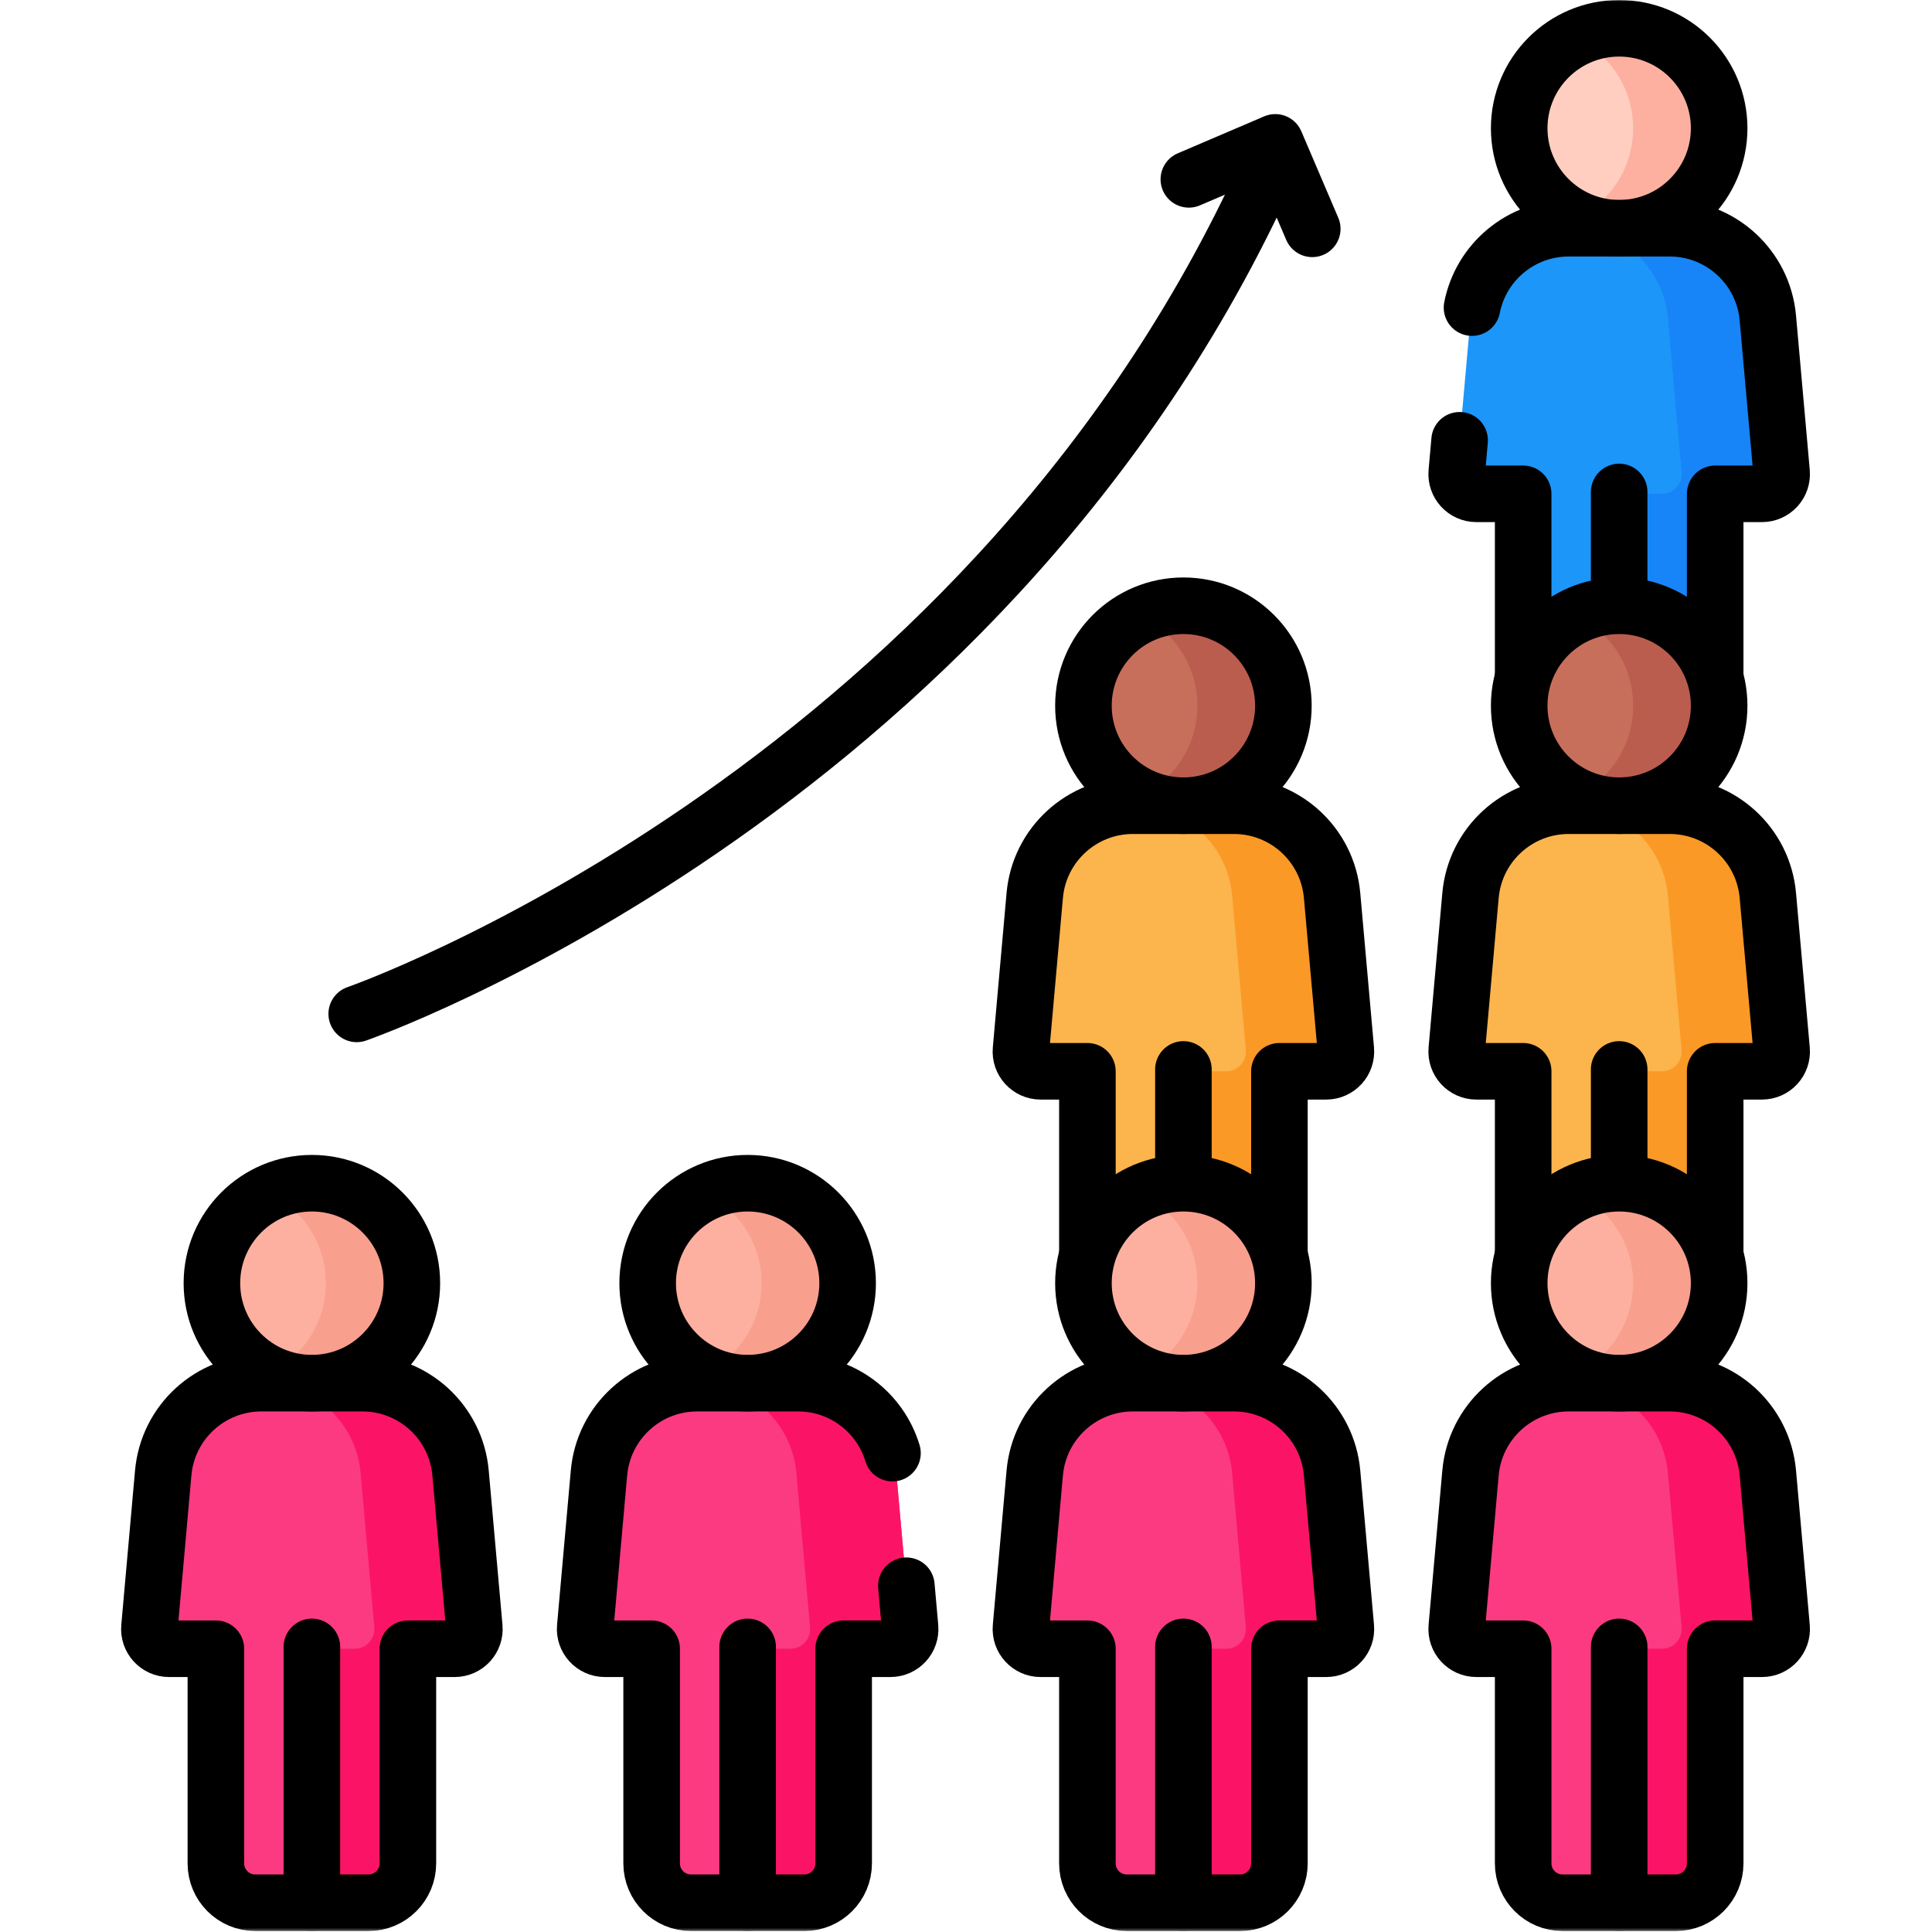 <svg width="683" height="683" viewBox="0 0 683 683" fill="none" xmlns="http://www.w3.org/2000/svg">
<mask id="mask0_159_3" style="mask-type:luminance" maskUnits="userSpaceOnUse" x="0" y="0" width="683" height="683">
<path d="M0 0H682.667V682.667H0V0Z" fill="white"/>
</mask>
<g mask="url(#mask0_159_3)">
<path d="M607.753 45.343C607.753 64.861 591.929 80.685 572.41 80.685C552.891 80.685 537.067 64.861 537.067 45.343C537.067 25.824 552.891 10 572.41 10C591.929 10 607.753 25.824 607.753 45.343Z" fill="#FFCEC0"/>
<path d="M607.754 45.347C607.754 64.865 591.928 80.692 572.41 80.692C566.964 80.692 561.809 79.465 557.212 77.265C569.122 71.566 577.342 59.418 577.342 45.347C577.342 31.277 569.122 19.129 557.212 13.431C561.809 11.23 566.964 10.004 572.41 10.004C591.928 10.004 607.754 25.83 607.754 45.347Z" fill="#FDB0A0"/>
<path d="M629.825 166.992L624.968 112.425C623.368 94.457 608.315 80.685 590.276 80.685H554.544C536.507 80.685 521.453 94.457 519.853 112.425L514.995 166.992C514.632 171.067 517.843 174.576 521.933 174.576H538.471V250.441C538.471 258.136 544.708 264.373 552.401 264.373H592.419C600.113 264.373 606.351 258.136 606.351 250.441V174.576H622.887C626.977 174.576 630.188 171.067 629.825 166.992Z" fill="#1C96F9"/>
<path d="M622.884 174.575H606.348V250.446C606.348 258.135 600.107 264.376 592.416 264.376H557.072C564.776 264.376 571.004 258.135 571.004 250.446V174.575H587.54C591.636 174.575 594.84 171.064 594.477 166.996L589.629 112.427C588.028 94.457 572.968 80.691 554.927 80.691H590.271C608.312 80.691 623.372 94.457 624.973 112.427L629.821 166.996C630.184 171.064 626.98 174.575 622.884 174.575Z" fill="#1785F8"/>
<path d="M572.41 173.922V264.373" stroke="black" stroke-width="20" stroke-miterlimit="10" stroke-linecap="round" stroke-linejoin="round"/>
<path d="M607.753 45.343C607.753 64.861 591.929 80.685 572.41 80.685C552.891 80.685 537.067 64.861 537.067 45.343C537.067 25.824 552.891 10 572.41 10C591.929 10 607.753 25.824 607.753 45.343Z" stroke="black" stroke-width="20" stroke-miterlimit="10" stroke-linecap="round" stroke-linejoin="round"/>
<path d="M516.004 155.653L514.995 166.992C514.632 171.067 517.842 174.576 521.934 174.576H538.47V250.441C538.47 258.136 544.707 264.373 552.402 264.373H592.419C600.112 264.373 606.35 258.136 606.35 250.441V174.576H622.887C626.978 174.576 630.188 171.067 629.824 166.992L624.967 112.425C623.367 94.457 608.314 80.685 590.276 80.685H554.544C537.76 80.685 523.568 92.611 520.386 108.741" stroke="black" stroke-width="20" stroke-miterlimit="10" stroke-linecap="round" stroke-linejoin="round"/>
<path d="M453.702 249.488C453.702 269.007 437.878 284.831 418.359 284.831C398.84 284.831 383.016 269.007 383.016 249.488C383.016 229.969 398.84 214.145 418.359 214.145C437.878 214.145 453.702 229.969 453.702 249.488Z" fill="#C86F5C"/>
<path d="M453.703 249.493C453.703 269.01 437.877 284.837 418.359 284.837C412.913 284.837 407.758 283.61 403.161 281.41C415.071 275.711 423.291 263.563 423.291 249.493C423.291 235.422 415.071 223.274 403.161 217.577C407.758 215.375 412.913 214.149 418.359 214.149C437.877 214.149 453.703 229.975 453.703 249.493Z" fill="#BA5D4F"/>
<path d="M475.774 371.137L470.917 316.57C469.317 298.602 454.263 284.83 436.225 284.83H400.493C382.455 284.83 367.402 298.602 365.802 316.57L360.943 371.137C360.581 375.212 363.791 378.721 367.882 378.721H384.419V454.586C384.419 462.281 390.657 468.518 398.35 468.518H438.367C446.062 468.518 452.299 462.281 452.299 454.586V378.721H468.835C472.926 378.721 476.137 375.212 475.774 371.137Z" fill="#FCB44D"/>
<path d="M468.833 378.72H452.297V454.591C452.297 462.28 446.055 468.521 438.365 468.521H403.021C410.725 468.521 416.953 462.28 416.953 454.591V378.72H433.489C437.585 378.72 440.789 375.209 440.426 371.141L435.578 316.572C433.977 298.601 418.917 284.836 400.875 284.836H436.219C454.261 284.836 469.321 298.601 470.922 316.572L475.77 371.141C476.133 375.209 472.929 378.72 468.833 378.72Z" fill="#FB9927"/>
<path d="M418.359 378.067V468.518" stroke="black" stroke-width="20" stroke-miterlimit="10" stroke-linecap="round" stroke-linejoin="round"/>
<path d="M453.702 249.488C453.702 269.007 437.878 284.831 418.359 284.831C398.84 284.831 383.016 269.007 383.016 249.488C383.016 229.969 398.84 214.145 418.359 214.145C437.878 214.145 453.702 229.969 453.702 249.488Z" stroke="black" stroke-width="20" stroke-miterlimit="10" stroke-linecap="round" stroke-linejoin="round"/>
<path d="M475.774 371.137L470.917 316.57C469.317 298.602 454.263 284.83 436.225 284.83H400.493C382.455 284.83 367.402 298.602 365.802 316.57L360.943 371.137C360.581 375.212 363.791 378.721 367.882 378.721H384.419V454.586C384.419 462.281 390.657 468.518 398.35 468.518H438.367C446.062 468.518 452.299 462.281 452.299 454.586V378.721H468.835C472.926 378.721 476.137 375.212 475.774 371.137Z" stroke="black" stroke-width="20" stroke-miterlimit="10" stroke-linecap="round" stroke-linejoin="round"/>
<path d="M607.753 249.488C607.753 269.007 591.929 284.831 572.41 284.831C552.891 284.831 537.067 269.007 537.067 249.488C537.067 229.969 552.891 214.145 572.41 214.145C591.929 214.145 607.753 229.969 607.753 249.488Z" fill="#C86F5C"/>
<path d="M607.754 249.493C607.754 269.01 591.928 284.837 572.41 284.837C566.964 284.837 561.809 283.61 557.212 281.41C569.122 275.711 577.342 263.563 577.342 249.493C577.342 235.422 569.122 223.274 557.212 217.577C561.809 215.375 566.964 214.149 572.41 214.149C591.928 214.149 607.754 229.975 607.754 249.493Z" fill="#BA5D4F"/>
<path d="M629.825 371.137L624.968 316.57C623.368 298.602 608.315 284.83 590.276 284.83H554.544C536.507 284.83 521.453 298.602 519.853 316.57L514.995 371.137C514.632 375.212 517.843 378.721 521.933 378.721H538.471V454.586C538.471 462.281 544.708 468.518 552.401 468.518H592.419C600.113 468.518 606.351 462.281 606.351 454.586V378.721H622.887C626.977 378.721 630.188 375.212 629.825 371.137Z" fill="#FCB44D"/>
<path d="M622.884 378.72H606.348V454.591C606.348 462.28 600.107 468.521 592.416 468.521H557.072C564.776 468.521 571.004 462.28 571.004 454.591V378.72H587.54C591.636 378.72 594.84 375.209 594.477 371.141L589.629 316.572C588.028 298.601 572.968 284.836 554.927 284.836H590.271C608.312 284.836 623.372 298.601 624.973 316.572L629.821 371.141C630.184 375.209 626.98 378.72 622.884 378.72Z" fill="#FB9927"/>
<path d="M572.41 378.067V468.518" stroke="black" stroke-width="20" stroke-miterlimit="10" stroke-linecap="round" stroke-linejoin="round"/>
<path d="M607.753 249.488C607.753 269.007 591.929 284.831 572.41 284.831C552.891 284.831 537.067 269.007 537.067 249.488C537.067 229.969 552.891 214.145 572.41 214.145C591.929 214.145 607.753 229.969 607.753 249.488Z" stroke="black" stroke-width="20" stroke-miterlimit="10" stroke-linecap="round" stroke-linejoin="round"/>
<path d="M629.825 371.137L624.968 316.57C623.368 298.602 608.315 284.83 590.276 284.83H554.544C536.507 284.83 521.453 298.602 519.853 316.57L514.995 371.137C514.632 375.212 517.843 378.721 521.933 378.721H538.471V454.586C538.471 462.281 544.708 468.518 552.401 468.518H592.419C600.113 468.518 606.351 462.281 606.351 454.586V378.721H622.887C626.977 378.721 630.188 375.212 629.825 371.137Z" stroke="black" stroke-width="20" stroke-miterlimit="10" stroke-linecap="round" stroke-linejoin="round"/>
<path d="M145.599 453.633C145.599 473.152 129.775 488.976 110.256 488.976C90.738 488.976 74.914 473.152 74.914 453.633C74.914 434.114 90.738 418.29 110.256 418.29C129.775 418.29 145.599 434.114 145.599 453.633Z" fill="#FDB0A0"/>
<path d="M145.601 453.638C145.601 473.155 129.774 488.982 110.257 488.982C104.81 488.982 99.656 487.755 95.058 485.555C106.969 479.856 115.189 467.708 115.189 453.638C115.189 439.567 106.969 427.419 95.058 421.722C99.656 419.52 104.81 418.294 110.257 418.294C129.774 418.294 145.601 434.12 145.601 453.638Z" fill="#F89F8E"/>
<path d="M167.672 575.282L162.814 520.716C161.214 502.748 146.161 488.976 128.122 488.976H92.39C74.353 488.976 59.3 502.748 57.7 520.716L52.841 575.282C52.478 579.357 55.689 582.866 59.78 582.866H76.317V658.732C76.317 666.426 82.554 672.664 90.248 672.664H130.265C137.96 672.664 144.197 666.426 144.197 658.732V582.866H160.733C164.824 582.866 168.034 579.357 167.672 575.282Z" fill="#FB3A82"/>
<path d="M160.73 582.865H144.194V658.736C144.194 666.425 137.953 672.667 130.262 672.667H94.918C102.622 672.667 108.85 666.425 108.85 658.736V582.865H125.386C129.482 582.865 132.686 579.355 132.324 575.287L127.476 520.717C125.874 502.747 110.814 488.981 92.773 488.981H128.117C146.158 488.981 161.218 502.747 162.82 520.717L167.668 575.287C168.03 579.355 164.826 582.865 160.73 582.865Z" fill="#FB1466"/>
<path d="M110.257 582.213V672.663" stroke="black" stroke-width="20" stroke-miterlimit="10" stroke-linecap="round" stroke-linejoin="round"/>
<path d="M145.599 453.633C145.599 473.152 129.775 488.976 110.256 488.976C90.738 488.976 74.914 473.152 74.914 453.633C74.914 434.114 90.738 418.29 110.256 418.29C129.775 418.29 145.599 434.114 145.599 453.633Z" stroke="black" stroke-width="20" stroke-miterlimit="10" stroke-linecap="round" stroke-linejoin="round"/>
<path d="M167.672 575.282L162.814 520.716C161.214 502.748 146.161 488.976 128.122 488.976H92.39C74.353 488.976 59.3 502.748 57.7 520.716L52.841 575.282C52.478 579.357 55.689 582.866 59.78 582.866H76.317V658.732C76.317 666.426 82.554 672.664 90.248 672.664H130.265C137.96 672.664 144.197 666.426 144.197 658.732V582.866H160.733C164.824 582.866 168.034 579.357 167.672 575.282Z" stroke="black" stroke-width="20" stroke-miterlimit="10" stroke-linecap="round" stroke-linejoin="round"/>
<path d="M299.65 453.633C299.65 473.152 283.826 488.976 264.308 488.976C244.789 488.976 228.965 473.152 228.965 453.633C228.965 434.114 244.789 418.29 264.308 418.29C283.826 418.29 299.65 434.114 299.65 453.633Z" fill="#FDB0A0"/>
<path d="M299.652 453.638C299.652 473.155 283.825 488.982 264.308 488.982C258.861 488.982 253.707 487.755 249.109 485.555C261.02 479.856 269.24 467.708 269.24 453.638C269.24 439.567 261.02 427.419 249.109 421.722C253.707 419.52 258.861 418.294 264.308 418.294C283.825 418.294 299.652 434.12 299.652 453.638Z" fill="#F89F8E"/>
<path d="M321.723 575.282L316.865 520.716C315.265 502.748 300.212 488.976 282.173 488.976H246.441C228.404 488.976 213.351 502.748 211.751 520.716L206.892 575.282C206.529 579.357 209.74 582.866 213.831 582.866H230.368V658.732C230.368 666.426 236.605 672.664 244.299 672.664H284.316C292.011 672.664 298.248 666.426 298.248 658.732V582.866H314.784C318.875 582.866 322.085 579.357 321.723 575.282Z" fill="#FB3A82"/>
<path d="M314.782 582.865H298.246V658.736C298.246 666.425 292.004 672.667 284.314 672.667H248.97C256.674 672.667 262.902 666.425 262.902 658.736V582.865H279.438C283.534 582.865 286.738 579.355 286.375 575.287L281.527 520.717C279.926 502.747 264.866 488.981 246.824 488.981H282.168C300.21 488.981 315.27 502.747 316.871 520.717L321.719 575.287C322.082 579.355 318.878 582.865 314.782 582.865Z" fill="#FB1466"/>
<path d="M264.308 582.213V672.663" stroke="black" stroke-width="20" stroke-miterlimit="10" stroke-linecap="round" stroke-linejoin="round"/>
<path d="M299.65 453.633C299.65 473.152 283.826 488.976 264.308 488.976C244.789 488.976 228.965 473.152 228.965 453.633C228.965 434.114 244.789 418.29 264.308 418.29C283.826 418.29 299.65 434.114 299.65 453.633Z" stroke="black" stroke-width="20" stroke-miterlimit="10" stroke-linecap="round" stroke-linejoin="round"/>
<path d="M315.505 513.711C311.149 499.291 297.782 488.975 282.174 488.975H246.442C228.403 488.975 213.35 502.748 211.751 520.715L206.893 575.283C206.53 579.357 209.741 582.865 213.831 582.865H230.367V658.732C230.367 666.425 236.605 672.663 244.299 672.663H284.317C292.011 672.663 298.249 666.425 298.249 658.732V582.865H314.785C318.875 582.865 322.086 579.357 321.723 575.283L320.415 560.599" stroke="black" stroke-width="20" stroke-miterlimit="10" stroke-linecap="round" stroke-linejoin="round"/>
<path d="M453.702 453.633C453.702 473.152 437.878 488.976 418.359 488.976C398.84 488.976 383.016 473.152 383.016 453.633C383.016 434.114 398.84 418.29 418.359 418.29C437.878 418.29 453.702 434.114 453.702 453.633Z" fill="#FDB0A0"/>
<path d="M453.703 453.638C453.703 473.155 437.877 488.982 418.359 488.982C412.913 488.982 407.758 487.755 403.161 485.555C415.071 479.856 423.291 467.708 423.291 453.638C423.291 439.567 415.071 427.419 403.161 421.722C407.758 419.52 412.913 418.294 418.359 418.294C437.877 418.294 453.703 434.12 453.703 453.638Z" fill="#F89F8E"/>
<path d="M475.774 575.282L470.917 520.716C469.317 502.748 454.263 488.976 436.225 488.976H400.493C382.455 488.976 367.402 502.748 365.802 520.716L360.943 575.282C360.581 579.357 363.791 582.866 367.882 582.866H384.419V658.732C384.419 666.426 390.657 672.664 398.35 672.664H438.367C446.062 672.664 452.299 666.426 452.299 658.732V582.866H468.835C472.926 582.866 476.137 579.357 475.774 575.282Z" fill="#FB3A82"/>
<path d="M468.833 582.865H452.297V658.736C452.297 666.425 446.055 672.667 438.365 672.667H403.021C410.725 672.667 416.953 666.425 416.953 658.736V582.865H433.489C437.585 582.865 440.789 579.355 440.426 575.287L435.578 520.717C433.977 502.747 418.917 488.981 400.875 488.981H436.219C454.261 488.981 469.321 502.747 470.922 520.717L475.77 575.287C476.133 579.355 472.929 582.865 468.833 582.865Z" fill="#FB1466"/>
<path d="M418.359 582.213V672.663" stroke="black" stroke-width="20" stroke-miterlimit="10" stroke-linecap="round" stroke-linejoin="round"/>
<path d="M453.702 453.633C453.702 473.152 437.878 488.976 418.359 488.976C398.84 488.976 383.016 473.152 383.016 453.633C383.016 434.114 398.84 418.29 418.359 418.29C437.878 418.29 453.702 434.114 453.702 453.633Z" stroke="black" stroke-width="20" stroke-miterlimit="10" stroke-linecap="round" stroke-linejoin="round"/>
<path d="M475.774 575.282L470.917 520.716C469.317 502.748 454.263 488.976 436.225 488.976H400.493C382.455 488.976 367.402 502.748 365.802 520.716L360.943 575.282C360.581 579.357 363.791 582.866 367.882 582.866H384.419V658.732C384.419 666.426 390.657 672.664 398.35 672.664H438.367C446.062 672.664 452.299 666.426 452.299 658.732V582.866H468.835C472.926 582.866 476.137 579.357 475.774 575.282Z" stroke="black" stroke-width="20" stroke-miterlimit="10" stroke-linecap="round" stroke-linejoin="round"/>
<path d="M607.753 453.633C607.753 473.152 591.929 488.976 572.41 488.976C552.891 488.976 537.067 473.152 537.067 453.633C537.067 434.114 552.891 418.29 572.41 418.29C591.929 418.29 607.753 434.114 607.753 453.633Z" fill="#FDB0A0"/>
<path d="M607.754 453.638C607.754 473.155 591.928 488.982 572.41 488.982C566.964 488.982 561.809 487.755 557.212 485.555C569.122 479.856 577.342 467.708 577.342 453.638C577.342 439.567 569.122 427.419 557.212 421.722C561.809 419.52 566.964 418.294 572.41 418.294C591.928 418.294 607.754 434.12 607.754 453.638Z" fill="#F89F8E"/>
<path d="M629.825 575.282L624.968 520.716C623.368 502.748 608.315 488.976 590.276 488.976H554.544C536.507 488.976 521.453 502.748 519.853 520.716L514.995 575.282C514.632 579.357 517.843 582.866 521.933 582.866H538.471V658.732C538.471 666.426 544.708 672.664 552.401 672.664H592.419C600.113 672.664 606.351 666.426 606.351 658.732V582.866H622.887C626.977 582.866 630.188 579.357 629.825 575.282Z" fill="#FB3A82"/>
<path d="M622.884 582.865H606.348V658.736C606.348 666.425 600.107 672.667 592.416 672.667H557.072C564.776 672.667 571.004 666.425 571.004 658.736V582.865H587.54C591.636 582.865 594.84 579.355 594.477 575.287L589.629 520.717C588.028 502.747 572.968 488.981 554.927 488.981H590.271C608.312 488.981 623.372 502.747 624.973 520.717L629.821 575.287C630.184 579.355 626.98 582.865 622.884 582.865Z" fill="#FB1466"/>
<path d="M572.41 582.213V672.663" stroke="black" stroke-width="20" stroke-miterlimit="10" stroke-linecap="round" stroke-linejoin="round"/>
<path d="M607.753 453.633C607.753 473.152 591.929 488.976 572.41 488.976C552.891 488.976 537.067 473.152 537.067 453.633C537.067 434.114 552.891 418.29 572.41 418.29C591.929 418.29 607.753 434.114 607.753 453.633Z" stroke="black" stroke-width="20" stroke-miterlimit="10" stroke-linecap="round" stroke-linejoin="round"/>
<path d="M629.825 575.282L624.968 520.716C623.368 502.748 608.315 488.976 590.276 488.976H554.544C536.507 488.976 521.453 502.748 519.853 520.716L514.995 575.282C514.632 579.357 517.843 582.866 521.933 582.866H538.471V658.732C538.471 666.426 544.708 672.664 552.401 672.664H592.419C600.113 672.664 606.351 666.426 606.351 658.732V582.866H622.887C626.977 582.866 630.188 579.357 629.825 575.282Z" stroke="black" stroke-width="20" stroke-miterlimit="10" stroke-linecap="round" stroke-linejoin="round"/>
<path d="M126.111 358.425C126.111 358.425 344.491 282.441 445.815 65.259" stroke="black" stroke-width="20" stroke-miterlimit="10" stroke-linecap="round" stroke-linejoin="round"/>
<path d="M420.283 63.4L450.841 50.336L463.905 80.893" stroke="black" stroke-width="20" stroke-miterlimit="10" stroke-linecap="round" stroke-linejoin="round"/>
</g>
</svg>
